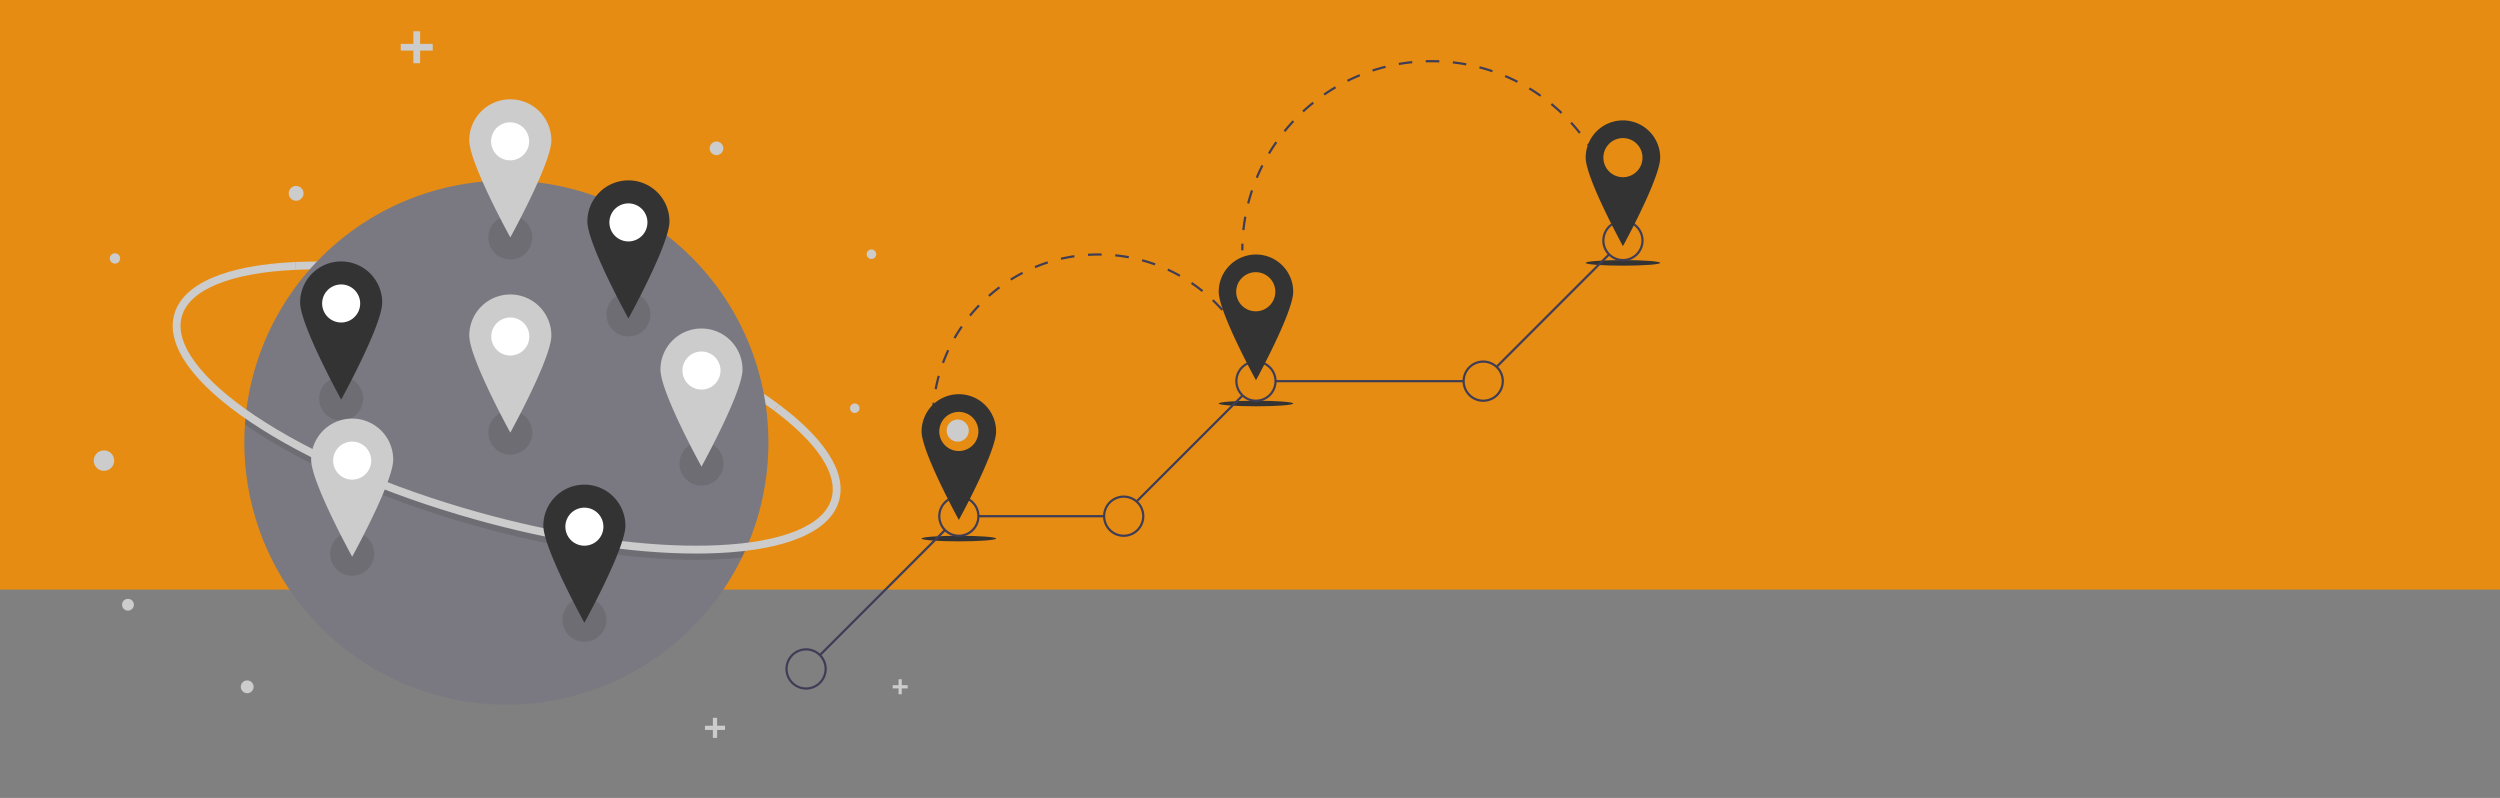 <svg width="1200" height="383" fill="none" xmlns="http://www.w3.org/2000/svg"><rect width="100%" height="100%" fill="#808080" stroke="none"/><g clip-path="url(#clip0)"><path fill="#E78C12" d="M0-2h1200v285H0z"/><path d="M371.603 197.124c-26.614-19.897-68.299-38.714-114.365-51.625-41.944-11.757-82.854-17.433-115.204-15.983l-.169-3.762c32.736-1.466 74.07 4.257 116.389 16.119 46.496 13.032 88.633 32.071 115.604 52.235l-2.255 3.016z" fill="#CCC"/><path d="M368.84 212.449a125.319 125.319 0 01-12.717 55.172 125.79 125.79 0 01-141.354 67.376 125.793 125.793 0 01-97.183-131.213c.094-1.457.216-2.906.365-4.345A125.78 125.78 0 01249.572 86.842 125.779 125.779 0 01368.84 212.449z" fill="#7A7981"/><path opacity=".1" d="M357.995 263.614a114.805 114.805 0 01-1.871 4.007c-3.676.399-7.544.689-11.606.87-3.363.151-6.824.226-10.36.226-30.887 0-68.058-5.701-106.032-16.344-42.32-11.862-80.606-28.454-107.81-46.721a184.948 184.948 0 01-2.73-1.868c.094-1.457.216-2.906.365-4.346a198.075 198.075 0 004.463 3.088c26.883 18.049 64.786 34.464 106.729 46.221 37.642 10.552 74.464 16.204 104.996 16.204 3.491 0 6.894-.074 10.209-.222 4.828-.218 9.377-.59 13.647-1.115z" fill="#000"/><path d="M334.16 265.705c-30.886.001-68.06-5.701-106.032-16.344-42.319-11.862-80.607-28.454-107.812-46.721-27.771-18.649-40.794-37.024-36.67-51.741 4.126-14.718 24.802-23.648 58.22-25.145l.169 3.762c-15.606.699-28.324 3.019-37.802 6.894-9.454 3.866-15.16 9.082-16.96 15.505-1.8 6.423.364 13.845 6.431 22.062 6.083 8.236 15.742 16.828 28.712 25.536 26.88 18.05 64.784 34.466 106.728 46.222 37.644 10.551 74.462 16.204 104.997 16.205 3.489 0 6.891-.074 10.207-.222 15.606-.7 28.324-3.019 37.802-6.895 9.454-3.865 15.16-9.082 16.96-15.505 3.232-11.532-6.536-26.517-27.505-42.194l2.255-3.016c10.79 8.067 18.778 16.019 23.741 23.634 5.321 8.165 7.049 15.766 5.135 22.593-4.125 14.717-24.801 23.647-58.219 25.145-3.363.15-6.822.225-10.357.225z" fill="#CCC"/><path d="M246.392 63.989a1.442 1.442 0 100-2.884 1.442 1.442 0 000 2.884z" fill="#F2F2F2"/><path d="M55.183 126.531a2.48 2.48 0 100-4.96 2.48 2.48 0 000 4.96zm-5.285 99.464a4.898 4.898 0 100-9.796 4.898 4.898 0 000 9.796zM343.918 74.46a3.264 3.264 0 100-6.528 3.264 3.264 0 000 6.528zM459.7 211.984a5.3 5.3 0 100-10.6 5.3 5.3 0 000 10.6zm-41.445-87.68a2.275 2.275 0 10-.001-4.549 2.275 2.275 0 00.001 4.549zM142.14 96.362a3.547 3.547 0 10.001-7.095 3.547 3.547 0 00-.001 7.095zm268.155 101.849a2.274 2.274 0 100-4.548 2.274 2.274 0 000 4.548zM61.428 293.108a2.83 2.83 0 100-5.66 2.83 2.83 0 000 5.66zm57.171 39.63a3.066 3.066 0 10-.001-6.131 3.066 3.066 0 00.001 6.131zm89.105-311.689h-6.049V15h-3.245v6.049h-6.052v3.248h6.052v6.048h3.245v-6.048h6.049v-3.248zm140.31 327.293h-3.799v-3.798h-2.037v3.798h-3.798v2.038h3.798v3.798h2.037v-3.798h3.799v-2.038zm87.664-19.441h-2.84v-2.839h-1.524v2.839h-2.839v1.525h2.839v2.839h1.524v-2.839h2.84v-1.525z" fill="#CCC"/><path opacity=".1" d="M244.951 124.532c5.837 0 10.57-4.732 10.57-10.57 0-5.837-4.733-10.569-10.57-10.569-5.837 0-10.569 4.732-10.569 10.569 0 5.838 4.732 10.57 10.569 10.57zm-81.192 77.348c5.837 0 10.569-4.732 10.569-10.57 0-5.837-4.732-10.569-10.569-10.569-5.837 0-10.57 4.732-10.57 10.569 0 5.838 4.733 10.57 10.57 10.57zm116.743 106.173c5.837 0 10.569-4.732 10.569-10.569 0-5.837-4.732-10.569-10.569-10.569-5.837 0-10.569 4.732-10.569 10.569 0 5.837 4.732 10.569 10.569 10.569zm-35.551-89.839c5.837 0 10.57-4.732 10.57-10.569 0-5.838-4.733-10.57-10.57-10.57-5.837 0-10.569 4.732-10.569 10.57 0 5.837 4.732 10.569 10.569 10.569zm-75.907 58.131c5.837 0 10.569-4.732 10.569-10.569 0-5.837-4.732-10.569-10.569-10.569-5.837 0-10.569 4.732-10.569 10.569 0 5.837 4.732 10.569 10.569 10.569zm132.597-114.821c5.837 0 10.569-4.732 10.569-10.569 0-5.837-4.732-10.57-10.569-10.57-5.838 0-10.57 4.733-10.57 10.57 0 5.837 4.732 10.569 10.57 10.569zm35.07 71.583c5.837 0 10.569-4.732 10.569-10.569 0-5.837-4.732-10.569-10.569-10.569-5.837 0-10.569 4.732-10.569 10.569 0 5.837 4.732 10.569 10.569 10.569z" fill="#000"/><path d="M244.951 175.457c7.694 0 13.932-6.238 13.932-13.933 0-7.694-6.238-13.932-13.932-13.932-7.695 0-13.932 6.238-13.932 13.932 0 7.695 6.237 13.933 13.932 13.933z" fill="#fff"/><path d="M244.95 141.346a19.698 19.698 0 00-19.697 19.698c0 10.878 19.697 46.601 19.697 46.601s19.698-35.723 19.698-46.601a19.698 19.698 0 00-19.698-19.698zm0 29.306a9.127 9.127 0 110-18.255 9.127 9.127 0 010 18.255z" fill="#CCC"/><path d="M169.044 235.029c7.694 0 13.932-6.238 13.932-13.932 0-7.695-6.238-13.933-13.932-13.933-7.695 0-13.933 6.238-13.933 13.933 0 7.694 6.238 13.932 13.933 13.932z" fill="#fff"/><path d="M169.043 200.919a19.697 19.697 0 00-19.697 19.697c0 10.879 19.697 46.601 19.697 46.601s19.697-35.722 19.697-46.601a19.699 19.699 0 00-12.159-18.198 19.695 19.695 0 00-7.538-1.499zm0 29.306a9.128 9.128 0 11.003-18.257 9.128 9.128 0 01-.003 18.257z" fill="#CCC"/><path d="M336.712 191.791c7.694 0 13.932-6.238 13.932-13.932 0-7.695-6.238-13.933-13.932-13.933-7.695 0-13.933 6.238-13.933 13.933 0 7.694 6.238 13.932 13.933 13.932z" fill="#fff"/><path d="M336.712 157.681a19.695 19.695 0 00-19.697 19.697c0 10.879 19.697 46.601 19.697 46.601s19.697-35.722 19.697-46.601a19.695 19.695 0 00-19.697-19.697zm0 29.306a9.128 9.128 0 11.003-18.257 9.128 9.128 0 01-.003 18.257z" fill="#CCC"/><path d="M244.951 81.774c7.694 0 13.932-6.238 13.932-13.933 0-7.694-6.238-13.932-13.932-13.932-7.695 0-13.932 6.238-13.932 13.932 0 7.695 6.237 13.933 13.932 13.933z" fill="#fff"/><path d="M244.95 47.664a19.697 19.697 0 00-19.697 19.697c0 10.879 19.697 46.601 19.697 46.601s19.698-35.722 19.698-46.601a19.698 19.698 0 00-19.698-19.697zm0 29.305a9.128 9.128 0 110-18.255 9.128 9.128 0 010 18.255z" fill="#CCC"/><path d="M280.503 266.737c7.694 0 13.932-6.238 13.932-13.932 0-7.695-6.238-13.933-13.932-13.933-7.695 0-13.933 6.238-13.933 13.933 0 7.694 6.238 13.932 13.933 13.932z" fill="#fff"/><path d="M280.502 232.627a19.697 19.697 0 00-19.697 19.697c0 10.879 19.697 46.601 19.697 46.601s19.697-35.722 19.697-46.601a19.695 19.695 0 00-19.697-19.697zm0 29.306a9.128 9.128 0 11.003-18.257 9.128 9.128 0 01-.003 18.257z" fill="#333"/><path d="M163.759 159.602c7.695 0 13.933-6.237 13.933-13.932s-6.238-13.932-13.933-13.932c-7.694 0-13.932 6.237-13.932 13.932s6.238 13.932 13.932 13.932z" fill="#fff"/><path d="M163.76 125.492a19.698 19.698 0 00-19.698 19.698c0 10.878 19.698 46.601 19.698 46.601s19.697-35.723 19.697-46.601a19.697 19.697 0 00-19.697-19.698zm0 29.306a9.125 9.125 0 01-8.433-5.635 9.129 9.129 0 016.652-12.445 9.13 9.13 0 0110.214 12.445 9.128 9.128 0 01-8.433 5.635z" fill="#333"/><path d="M301.64 120.688c7.695 0 13.933-6.238 13.933-13.932 0-7.695-6.238-13.933-13.933-13.933-7.694 0-13.932 6.238-13.932 13.933 0 7.694 6.238 13.932 13.932 13.932z" fill="#fff"/><path d="M301.641 86.578a19.697 19.697 0 00-19.698 19.697c0 10.879 19.698 46.601 19.698 46.601s19.697-35.722 19.697-46.601a19.696 19.696 0 00-19.697-19.697zm0 29.306a9.132 9.132 0 01-8.434-5.635 9.137 9.137 0 011.979-9.948 9.13 9.13 0 0114.044 1.383 9.127 9.127 0 01-7.589 14.2z" fill="#333"/><g clip-path="url(#clip1)"><path d="M460.874 246.524a81.907 81.907 0 01-1.76-2.72l.913-.565a80.803 80.803 0 001.736 2.685l-.889.6zm-4.997-8.474a79.718 79.718 0 01-2.75-6l.993-.407c.819 2 1.732 3.992 2.714 5.92l-.957.487zm-4.994-12.208a80.065 80.065 0 01-1.722-6.372l1.048-.236a78.728 78.728 0 001.698 6.285l-1.024.323zm-2.909-12.864a80.9 80.9 0 01-.648-6.567l1.072-.062c.124 2.162.339 4.342.639 6.48l-1.063.149zm.313-13.141l-1.073-.025c.052-2.194.194-4.41.423-6.584l1.068.113a80.32 80.32 0 00-.418 6.496zm1.367-12.936l-1.054-.201a80.442 80.442 0 011.498-6.426l1.035.287a79.063 79.063 0 00-1.479 6.34zm3.478-12.536l-1.007-.371a79.672 79.672 0 012.542-6.095l.973.454a78.65 78.65 0 00-2.508 6.012zm147.039-3.318a79.357 79.357 0 00-2.777-5.889l.952-.497a80.32 80.32 0 012.814 5.969l-.989.417zm-141.535-8.478l-.932-.533a80.178 80.178 0 013.51-5.591l.885.607a79.885 79.885 0 00-3.463 5.517zm135.506-3.051a79.893 79.893 0 00-3.707-5.353l.858-.647a80.413 80.413 0 013.755 5.426l-.906.574zm-128.139-7.679l-.832-.678a81.06 81.06 0 014.376-4.941l.773.744a80.163 80.163 0 00-4.317 4.875zm120.3-2.706a79.374 79.374 0 00-4.532-4.677l.74-.778a80.884 80.884 0 014.593 4.74l-.801.715zm-111.281-6.675l-.71-.804a80.784 80.784 0 015.122-4.161l.642.86a80.244 80.244 0 00-5.054 4.105zm101.851-2.293a79.753 79.753 0 00-5.235-3.876l.603-.888a80.631 80.631 0 015.305 3.928l-.673.836zm-91.424-5.488l-.57-.91a80.705 80.705 0 015.733-3.265l.493.954a79.537 79.537 0 00-5.656 3.221zm80.654-1.82a79.483 79.483 0 00-5.799-2.964l.449-.975a80.85 80.85 0 015.878 3.004l-.528.935zm-69.097-4.144l-.412-.991a79.888 79.888 0 016.19-2.275l.328 1.022a78.697 78.697 0 00-6.106 2.244zm57.273-1.295a79.034 79.034 0 00-6.209-1.966l.281-1.035a79.82 79.82 0 016.295 1.992l-.367 1.009zm-44.891-2.681l-.242-1.045a79.792 79.792 0 016.484-1.223l.155 1.062a79.46 79.46 0 00-6.397 1.206zm32.331-.729a78.976 78.976 0 00-6.447-.914l.107-1.068c2.185.218 4.384.53 6.535.926l-.195 1.056zm-19.458-1.152l-.068-1.071a81.577 81.577 0 016.598-.147l-.019 1.073a81.244 81.244 0 00-6.511.145zm81.143 57.428a79.808 79.808 0 00-.929-3.06l1.02-.333a78.04 78.04 0 01.942 3.103l-1.033.29zm-6.547-60.12h-1.074c0-1.074.019-2.164.057-3.239l1.073.037a92.46 92.46 0 00-.056 3.202zm.511-9.658l-1.068-.113a91.56 91.56 0 01.925-6.479l1.057.19a90.05 90.05 0 00-.914 6.402zm2.285-12.722l-1.04-.265a91.356 91.356 0 011.846-6.28l1.019.34a89.938 89.938 0 00-1.825 6.205zm171.228-11.326a89.88 89.88 0 00-2.632-5.908l.965-.472a91.777 91.777 0 012.663 5.979l-.996.4zm-167.134-.941l-.991-.413a91.163 91.163 0 012.732-5.953l.959.483a90.263 90.263 0 00-2.7 5.883zm161.452-10.67a90.367 90.367 0 00-3.451-5.472l.888-.605a91.693 91.693 0 013.491 5.536l-.928.54zm-155.635-.885l-.922-.55a91.692 91.692 0 013.556-5.498l.88.614a90.291 90.291 0 00-3.514 5.434zm148.351-9.797a91.05 91.05 0 00-4.195-4.925l.792-.724a92.372 92.372 0 014.245 4.982l-.842.667zm-140.944-.804l-.834-.676a92.213 92.213 0 014.302-4.935l.784.734a91.177 91.177 0 00-4.252 4.877zm132.214-8.734a91.49 91.49 0 00-4.853-4.279l.681-.83a92.57 92.57 0 014.91 4.33l-.738.78zm-123.375-.704l-.73-.788a92.11 92.11 0 014.958-4.272l.672.837a90.932 90.932 0 00-4.9 4.223zm113.377-7.497a90.485 90.485 0 00-5.413-3.544l.556-.919a91.448 91.448 0 015.476 3.587l-.619.876zm-103.29-.588l-.611-.883a92.3 92.3 0 015.514-3.523l.546.925a90.713 90.713 0 00-5.449 3.481zm92.225-6.104a90.229 90.229 0 00-5.864-2.733l.418-.989a91.456 91.456 0 015.935 2.766l-.489.956zm-81.093-.458l-.477-.961a91.178 91.178 0 015.959-2.696l.407.993a90.227 90.227 0 00-5.889 2.664zm69.183-4.579a89.639 89.639 0 00-6.197-1.862l.272-1.038a90.841 90.841 0 016.271 1.884l-.346 1.016zm-57.231-.318l-.334-1.02a91.116 91.116 0 016.289-1.812l.26 1.041a89.969 89.969 0 00-6.215 1.791zm44.721-2.952a90.662 90.662 0 00-6.398-.952l.119-1.067c2.16.243 4.338.566 6.475.963l-.196 1.056zm-32.179-.177l-.184-1.058a91.752 91.752 0 016.484-.89l.108 1.067a90.499 90.499 0 00-6.408.88zm19.331-1.267a92.468 92.468 0 00-6.469-.035l-.033-1.073a93.44 93.44 0 016.546.035l-.044 1.073zm83.168 65.687a90.12 90.12 0 00-.921-3.067l1.022-.327c.328 1.025.642 2.069.933 3.103l-1.034.29z" fill="#3F3D56"/><path d="M460.245 259.849c9.877 0 17.883-.6 17.883-1.341s-8.006-1.341-17.883-1.341c-9.876 0-17.883.6-17.883 1.341s8.007 1.341 17.883 1.341zm142.617-64.821c9.877 0 17.883-.6 17.883-1.341s-8.006-1.341-17.883-1.341c-9.876 0-17.883.6-17.883 1.341s8.007 1.341 17.883 1.341zm176.148-67.503c9.876 0 17.883-.6 17.883-1.341 0-.74-8.007-1.341-17.883-1.341-9.877 0-17.883.601-17.883 1.341 0 .741 8.006 1.341 17.883 1.341z" fill="#333"/><path d="M771.923 121.781l-53.774 53.77.76.759 53.773-53.77-.759-.759zm-69.363 60.64h-90.309v1.074h90.309v-1.074zm-106.793 7.319l-50.51 50.507.759.759 50.51-50.507-.759-.759zm-65.777 57.502h-60.355v1.074h60.355v-1.074zm-76.763 6.795l-59.975 59.971.759.759 59.975-59.971-.759-.759z" fill="#3F3D56"/><path d="M460.246 257.704a9.921 9.921 0 01-9.17-6.127 9.925 9.925 0 1119.095-3.798 9.936 9.936 0 01-9.925 9.925zm0-18.776a8.85 8.85 0 00-6.259 15.11 8.85 8.85 0 0013.619-1.342 8.844 8.844 0 00-1.104-11.173 8.863 8.863 0 00-6.256-2.595zm79.132 18.776a9.927 9.927 0 01-9.735-11.861 9.927 9.927 0 0113.533-7.233 9.918 9.918 0 016.127 9.169 9.936 9.936 0 01-9.925 9.925zm0-18.776a8.85 8.85 0 00-8.682 10.578 8.846 8.846 0 006.955 6.954 8.846 8.846 0 009.087-3.764 8.851 8.851 0 001.491-4.917 8.86 8.86 0 00-8.851-8.851zm63.484-46.045a9.921 9.921 0 01-9.17-6.127 9.925 9.925 0 1119.095-3.798 9.936 9.936 0 01-9.925 9.925zm0-18.776a8.85 8.85 0 00-1.727 17.532 8.854 8.854 0 009.087-3.763 8.85 8.85 0 001.492-4.918 8.863 8.863 0 00-8.852-8.851zm109.087 18.776a9.927 9.927 0 01-9.735-11.861 9.925 9.925 0 0119.66 1.936 9.936 9.936 0 01-9.925 9.925zm0-18.776a8.85 8.85 0 00-1.727 17.532 8.854 8.854 0 009.087-3.763 8.858 8.858 0 001.492-4.918 8.865 8.865 0 00-8.852-8.851zm67.06-48.727a9.921 9.921 0 01-9.17-6.127 9.924 9.924 0 1119.096-3.798 9.936 9.936 0 01-9.926 9.925zm0-18.776a8.859 8.859 0 00-8.178 5.464 8.847 8.847 0 001.919 9.646 8.85 8.85 0 009.647 1.919 8.853 8.853 0 005.464-8.178 8.86 8.86 0 00-8.852-8.851zM386.926 331.018a9.928 9.928 0 01-9.735-11.861 9.924 9.924 0 0113.533-7.233 9.923 9.923 0 016.127 9.169 9.939 9.939 0 01-9.925 9.925zm0-18.776a8.85 8.85 0 00-8.682 10.578 8.846 8.846 0 006.955 6.954 8.847 8.847 0 009.087-3.763 8.857 8.857 0 001.491-4.918 8.858 8.858 0 00-8.851-8.851z" fill="#3F3D56"/><path d="M460.245 189.217a17.874 17.874 0 00-12.645 5.237 17.888 17.888 0 00-5.238 12.644c0 9.876 17.883 42.469 17.883 42.469s17.883-32.593 17.883-42.469a17.877 17.877 0 00-17.883-17.881zm0 27.269a9.385 9.385 0 01-9.208-11.219 9.388 9.388 0 119.208 11.219zm142.617-94.325a17.886 17.886 0 00-17.883 17.882c0 9.875 17.883 42.468 17.883 42.468s17.883-32.593 17.883-42.468a17.87 17.87 0 00-5.237-12.645 17.898 17.898 0 00-12.646-5.237zm0 27.269a9.388 9.388 0 11-.001-18.775 9.388 9.388 0 01.001 18.775zM779.01 57.787a17.886 17.886 0 00-16.522 11.039 17.894 17.894 0 00-1.361 6.843c0 9.876 17.883 42.469 17.883 42.469s17.883-32.593 17.883-42.47a17.881 17.881 0 00-17.883-17.881zm0 27.27a9.39 9.39 0 01-6.639-16.026 9.389 9.389 0 116.639 16.026z" fill="#333"/></g></g><defs><clipPath id="clip0"><path fill="#fff" d="M0 0h1200v383H0z"/></clipPath><clipPath id="clip1"><path fill="#fff" transform="translate(377 26)" d="M0 0h609v381H0z"/></clipPath></defs></svg>